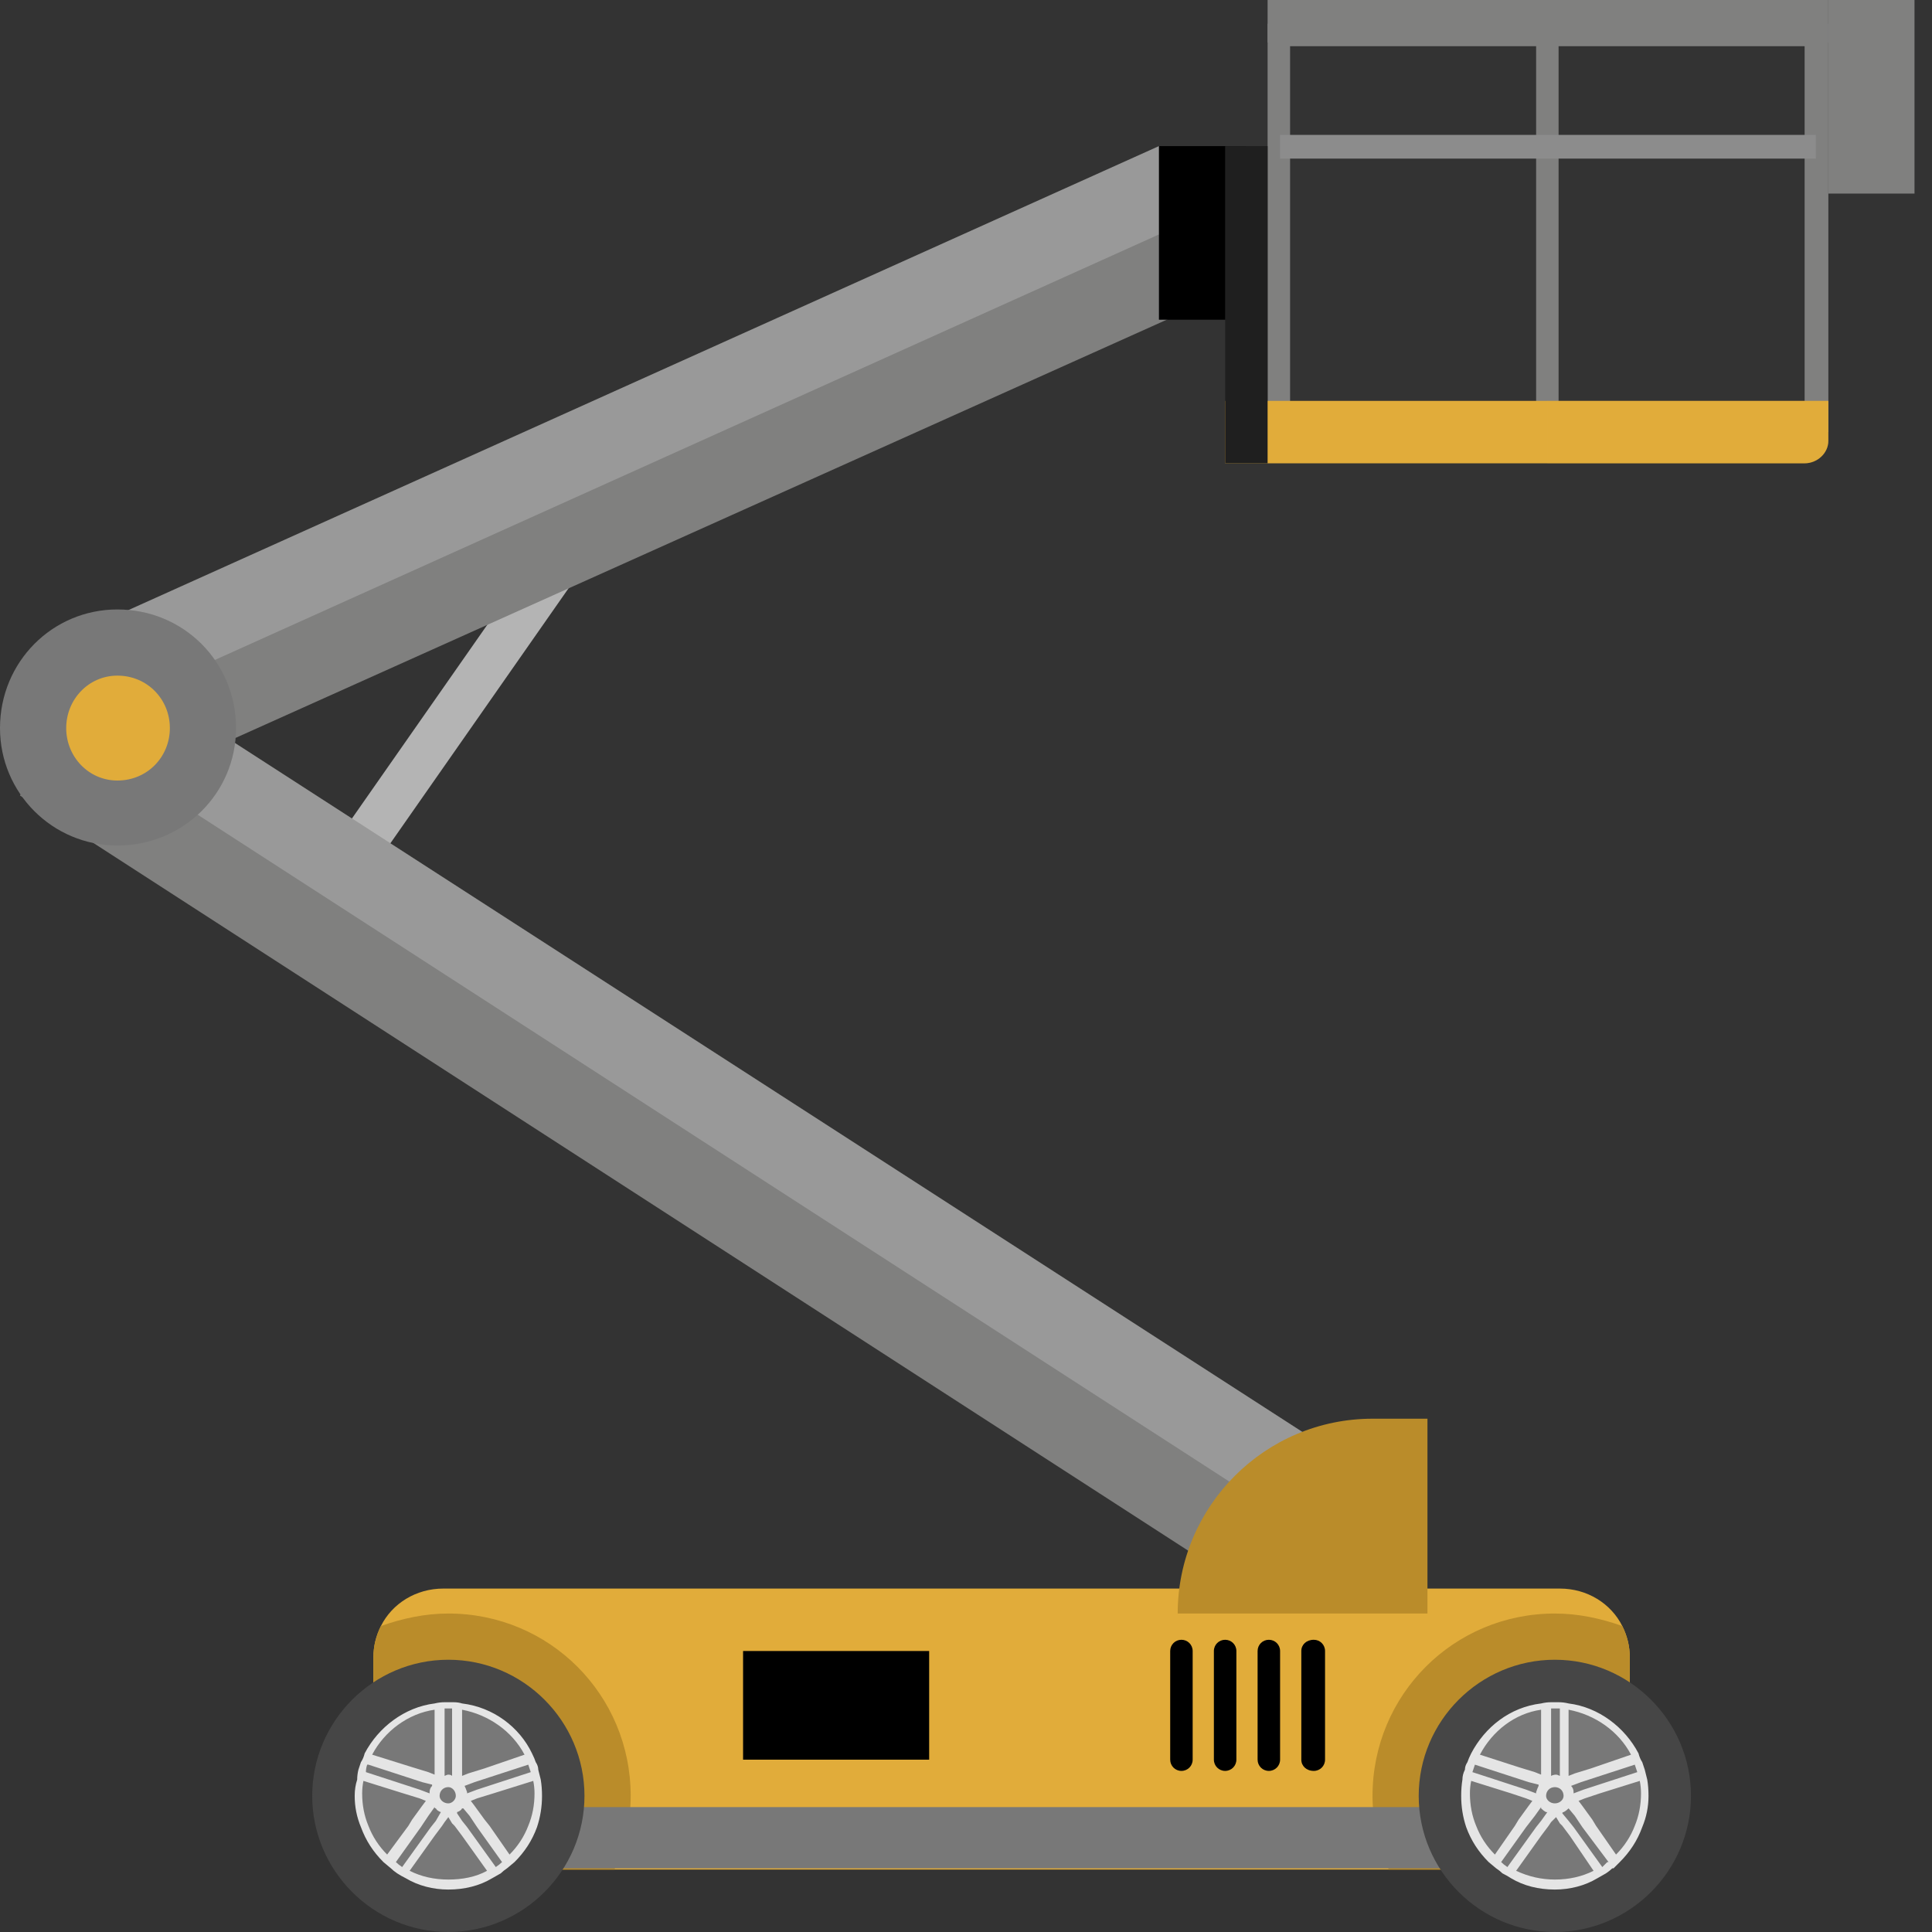 <svg width="75" height="75" viewBox="0 0 75 75" fill="none" xmlns="http://www.w3.org/2000/svg">
<rect x="0" y="0" width="75" height="75" fill="#333333" stroke="none"/>
<path d="M14.35 33.888L12.896 32.87L20.653 21.768L22.107 22.786L14.35 33.888Z" fill="#B4B4B4"/>
<path d="M49.45 62.346L0.776 30.882L4.169 25.646L52.844 57.062L49.45 62.346Z" fill="#80807F"/>
<path d="M63.268 64.334V72.576H14.496V64.334C14.496 63.914 14.593 63.51 14.787 63.122C15.223 62.25 16.144 61.668 17.211 61.668H60.553C61.619 61.668 62.54 62.25 62.977 63.122C63.171 63.51 63.268 63.914 63.268 64.334Z" fill="#E1AC3A"/>
<g opacity="0.2">
<path d="M51.147 59.728L2.472 28.264L4.169 25.646L52.844 57.062L51.147 59.728Z" fill="white"/>
</g>
<path d="M24.483 69.716C24.483 70.734 24.241 71.703 23.853 72.576H14.496V64.334C14.496 63.914 14.593 63.51 14.787 63.122C15.611 62.831 16.484 62.637 17.405 62.637C21.332 62.637 24.483 65.789 24.483 69.716Z" fill="#BA8C2A"/>
<path d="M63.268 64.334V72.576H53.911C53.523 71.703 53.281 70.734 53.281 69.716C53.281 65.789 56.432 62.637 60.359 62.637C61.28 62.637 62.153 62.831 62.977 63.122C63.171 63.51 63.268 63.914 63.268 64.334Z" fill="#BA8C2A"/>
<path d="M58.08 72.528H20.362V70.152H58.08V72.528Z" fill="#787878"/>
<path d="M60.504 16.726H59.632V0.921H60.504V16.726Z" fill="#80807F"/>
<path d="M22.689 69.716C22.689 72.624 20.313 75 17.404 75C14.496 75 12.12 72.624 12.12 69.716C12.12 66.807 14.496 64.431 17.404 64.431C20.313 64.431 22.689 66.807 22.689 69.716Z" fill="#464646"/>
<path d="M20.847 69.716C20.847 71.606 19.344 73.158 17.405 73.158C15.514 73.158 13.962 71.606 13.962 69.716C13.962 67.776 15.514 66.273 17.405 66.273C19.344 66.273 20.847 67.776 20.847 69.716Z" fill="#787878"/>
<path fill-rule="evenodd" clip-rule="evenodd" d="M21.041 69.716C21.041 70.136 20.976 70.54 20.847 70.928C20.653 71.461 20.362 71.897 19.974 72.285L19.683 72.528C19.586 72.592 19.506 72.657 19.441 72.722L19.102 72.915C18.617 73.206 18.035 73.352 17.405 73.352C16.823 73.352 16.241 73.206 15.756 72.915C15.627 72.851 15.514 72.786 15.417 72.722C15.32 72.657 15.239 72.592 15.175 72.528L14.884 72.285C14.496 71.897 14.205 71.461 14.011 70.928C13.849 70.54 13.769 70.136 13.769 69.716C13.769 69.489 13.801 69.279 13.866 69.085C13.866 68.956 13.882 68.827 13.914 68.698C13.946 68.601 13.979 68.504 14.011 68.407C14.076 68.31 14.124 68.197 14.156 68.067C14.69 67.049 15.708 66.273 16.871 66.128C17.001 66.096 17.13 66.08 17.259 66.08C17.324 66.08 17.372 66.08 17.405 66.08C17.469 66.08 17.534 66.08 17.599 66.08C17.728 66.08 17.841 66.096 17.938 66.128C19.15 66.273 20.168 67.049 20.653 68.067C20.718 68.197 20.766 68.31 20.798 68.407C20.863 68.504 20.895 68.601 20.895 68.698C20.928 68.827 20.96 68.956 20.992 69.085C21.024 69.279 21.041 69.489 21.041 69.716ZM18.132 70.928L19.247 72.479C19.344 72.414 19.425 72.35 19.489 72.285L18.52 70.928L18.229 70.491L17.986 70.201C17.986 70.201 17.97 70.201 17.938 70.201C17.906 70.265 17.841 70.314 17.744 70.346C17.744 70.346 17.744 70.362 17.744 70.394L17.938 70.685L18.132 70.928ZM17.114 70.346C17.017 70.314 16.952 70.265 16.92 70.201C16.887 70.201 16.871 70.184 16.871 70.152L16.629 70.491L16.338 70.928L15.368 72.285C15.433 72.35 15.514 72.414 15.611 72.479L16.726 70.928L16.92 70.685L17.114 70.346ZM16.677 69.619C16.677 69.586 16.677 69.57 16.677 69.57C16.677 69.473 16.71 69.392 16.774 69.328C16.774 69.296 16.774 69.279 16.774 69.279L16.387 69.182L14.302 68.504C14.27 68.504 14.253 68.504 14.253 68.504C14.221 68.601 14.205 68.698 14.205 68.794L16.29 69.473L16.677 69.619ZM17.405 70.007C17.55 70.007 17.695 69.861 17.695 69.716C17.695 69.522 17.55 69.376 17.405 69.376C17.211 69.376 17.065 69.522 17.065 69.716C17.065 69.861 17.211 70.007 17.405 70.007ZM18.52 69.473L20.604 68.794C20.572 68.698 20.54 68.601 20.507 68.504L18.423 69.182L18.035 69.328C18.067 69.392 18.099 69.473 18.132 69.57C18.132 69.603 18.132 69.619 18.132 69.619L18.52 69.473ZM20.362 68.116C19.877 67.195 18.956 66.564 17.938 66.371V68.94L18.18 68.843L18.811 68.649L20.362 68.116ZM17.453 66.322H17.405C17.372 66.322 17.324 66.322 17.259 66.322V68.94C17.324 68.908 17.372 68.891 17.405 68.891C17.469 68.891 17.518 68.908 17.55 68.94V66.322C17.518 66.322 17.485 66.322 17.453 66.322ZM14.447 68.116L15.999 68.601L16.629 68.794L16.871 68.891V66.371C15.853 66.516 14.932 67.195 14.447 68.116ZM14.059 69.619C14.059 70.071 14.14 70.491 14.302 70.879C14.463 71.299 14.706 71.671 15.029 71.994L15.853 70.879L15.999 70.637L16.387 70.103L16.532 69.91L16.29 69.813L15.659 69.619L14.108 69.134C14.076 69.296 14.059 69.457 14.059 69.619ZM17.405 72.964C17.938 72.964 18.471 72.867 18.907 72.624L17.938 71.267L17.647 70.879L17.55 70.782L17.405 70.54L17.259 70.734L17.162 70.879L16.871 71.267L15.902 72.624C16.354 72.851 16.855 72.964 17.405 72.964ZM19.78 71.994C20.103 71.671 20.346 71.299 20.507 70.879C20.669 70.491 20.75 70.071 20.75 69.619C20.75 69.457 20.734 69.296 20.701 69.134L19.15 69.619L18.52 69.813L18.277 69.91L18.423 70.103L18.811 70.637L19.005 70.879L19.78 71.994Z" fill="#E5E5E5"/>
<path d="M65.643 69.716C65.643 72.624 63.267 75 60.359 75C57.45 75 55.074 72.624 55.074 69.716C55.074 66.807 57.45 64.431 60.359 64.431C63.267 64.431 65.643 66.807 65.643 69.716Z" fill="#464646"/>
<path d="M63.801 69.716C63.801 71.606 62.249 73.158 60.359 73.158C58.468 73.158 56.916 71.606 56.916 69.716C56.916 67.776 58.468 66.273 60.359 66.273C62.249 66.273 63.801 67.776 63.801 69.716Z" fill="#787878"/>
<path fill-rule="evenodd" clip-rule="evenodd" d="M63.995 69.716C63.995 70.136 63.914 70.54 63.752 70.928C63.559 71.461 63.268 71.897 62.88 72.285L62.637 72.528H62.589C62.524 72.592 62.443 72.657 62.346 72.722L62.007 72.915C61.522 73.206 60.941 73.352 60.359 73.352C59.728 73.352 59.147 73.206 58.662 72.915C58.565 72.851 58.452 72.786 58.323 72.722C58.258 72.657 58.177 72.592 58.08 72.528L57.789 72.285C57.401 71.897 57.111 71.461 56.917 70.928C56.787 70.54 56.723 70.136 56.723 69.716C56.723 69.489 56.739 69.279 56.771 69.085C56.771 68.956 56.803 68.827 56.868 68.698C56.868 68.601 56.9 68.504 56.965 68.407C56.997 68.31 57.046 68.197 57.111 68.067C57.644 67.049 58.613 66.273 59.825 66.128C59.955 66.096 60.084 66.08 60.213 66.08C60.246 66.08 60.294 66.08 60.359 66.08C60.391 66.08 60.44 66.08 60.504 66.08C60.633 66.08 60.763 66.096 60.892 66.128C62.056 66.273 63.074 67.049 63.607 68.067C63.639 68.197 63.688 68.31 63.752 68.407C63.785 68.504 63.817 68.601 63.849 68.698C63.882 68.827 63.914 68.956 63.946 69.085C63.979 69.279 63.995 69.489 63.995 69.716ZM61.086 70.928L62.201 72.479C62.266 72.414 62.33 72.35 62.395 72.285H62.443L61.425 70.928L61.134 70.491L60.892 70.201C60.827 70.265 60.763 70.314 60.698 70.346C60.666 70.346 60.65 70.362 60.65 70.394L60.892 70.685L61.086 70.928ZM60.068 70.346C60.068 70.346 60.052 70.346 60.019 70.346C59.955 70.314 59.89 70.265 59.825 70.201C59.825 70.201 59.825 70.184 59.825 70.152L59.583 70.491L59.244 70.928L58.274 72.285C58.339 72.35 58.419 72.414 58.517 72.479L59.632 70.928L59.825 70.685L60.068 70.346ZM59.632 69.619C59.632 69.586 59.632 69.57 59.632 69.57C59.664 69.473 59.696 69.392 59.728 69.328C59.728 69.296 59.728 69.279 59.728 69.279L59.341 69.182L57.256 68.504C57.224 68.601 57.191 68.698 57.159 68.794L59.244 69.473L59.632 69.619ZM60.359 70.007C60.553 70.007 60.698 69.861 60.698 69.716C60.698 69.522 60.553 69.376 60.359 69.376C60.165 69.376 60.019 69.522 60.019 69.716C60.019 69.861 60.165 70.007 60.359 70.007ZM61.474 69.473L63.559 68.794C63.526 68.698 63.494 68.601 63.462 68.504L61.377 69.182L60.989 69.328C61.054 69.392 61.086 69.473 61.086 69.57C61.086 69.603 61.086 69.619 61.086 69.619L61.474 69.473ZM63.316 68.116C62.831 67.195 61.91 66.564 60.892 66.371V68.94L61.134 68.843L61.765 68.649L63.316 68.116ZM60.407 66.322H60.359C60.326 66.322 60.278 66.322 60.213 66.322V68.94C60.278 68.908 60.343 68.891 60.407 68.891C60.44 68.891 60.488 68.908 60.553 68.94V66.322C60.52 66.322 60.504 66.322 60.504 66.322C60.472 66.322 60.44 66.322 60.407 66.322ZM57.45 68.116L58.953 68.601L59.583 68.794L59.825 68.891V66.371C58.807 66.516 57.935 67.195 57.45 68.116ZM57.062 69.619C57.062 70.071 57.143 70.491 57.304 70.879C57.466 71.299 57.708 71.671 58.032 71.994L58.807 70.879L58.953 70.637L59.341 70.103L59.486 69.91L59.244 69.813L58.662 69.619L57.111 69.134C57.078 69.296 57.062 69.457 57.062 69.619ZM60.359 72.964C60.908 72.964 61.409 72.851 61.862 72.624L60.941 71.267L60.65 70.879L60.553 70.782L60.407 70.54L60.213 70.734L60.116 70.879L59.825 71.267L58.856 72.624C59.341 72.851 59.842 72.964 60.359 72.964ZM62.734 71.994C63.057 71.671 63.3 71.299 63.462 70.879C63.623 70.491 63.704 70.071 63.704 69.619C63.704 69.457 63.688 69.296 63.656 69.134L62.104 69.619L61.522 69.813L61.28 69.91L61.425 70.103L61.813 70.637L61.959 70.879L62.734 71.994Z" fill="#E5E5E5"/>
<path d="M53.281 55.074C49.111 55.074 45.718 58.468 45.718 62.637H53.281H55.414V55.074H53.281Z" fill="#BA8C2A"/>
<path d="M3.733 31.076L1.164 25.404L44.99 5.672L47.56 11.393L3.733 31.076Z" fill="#80807F"/>
<g opacity="0.2">
<path d="M2.473 28.264L1.164 25.404L44.99 5.672L46.251 8.533L2.473 28.264Z" fill="white"/>
</g>
<path d="M9.163 28.264C9.163 30.785 7.127 32.822 4.557 32.822C2.036 32.822 0 30.785 0 28.264C0 25.695 2.036 23.659 4.557 23.659C7.127 23.659 9.163 25.695 9.163 28.264Z" fill="#787878"/>
<path d="M6.594 28.264C6.594 29.379 5.721 30.3 4.557 30.3C3.442 30.3 2.57 29.379 2.57 28.264C2.57 27.149 3.442 26.228 4.557 26.228C5.721 26.228 6.594 27.149 6.594 28.264Z" fill="#E1AC3A"/>
<path fill-rule="evenodd" clip-rule="evenodd" d="M70.976 16.774H49.208V0.921H70.976V16.774ZM50.081 1.794V15.853H70.055V1.794H50.081Z" fill="#80807F"/>
<path d="M70.976 17.114C70.976 17.599 70.54 17.986 70.055 17.986H47.56V15.562H70.976V17.114Z" fill="#E1AC3A"/>
<path d="M48.384 12.411H44.99V5.672H48.384V12.411Z" fill="black"/>
<path d="M49.208 5.672H47.56V17.986H49.208V5.672Z" fill="#1F1F1F"/>
<path d="M70.491 6.157H49.693V5.236H70.491V6.157Z" fill="#8C8C8C"/>
<path d="M70.976 1.648H49.208V0H70.976V1.648Z" fill="#80807F"/>
<path d="M74.321 7.515H70.976V0H74.321V7.515Z" fill="#80807F"/>
<g style="mix-blend-mode:screen" opacity="0.2">
<path d="M60.068 17.986H70.055C70.54 17.986 70.976 17.599 70.976 17.114V15.562H60.068V17.986Z" fill="#E1AC3A"/>
</g>
<path d="M36.07 68.31H28.846V64.092H36.07V68.31Z" fill="black"/>
<path d="M51.002 68.746C50.711 68.746 50.517 68.552 50.517 68.31V64.092C50.517 63.849 50.711 63.656 51.002 63.656C51.245 63.656 51.438 63.849 51.438 64.092V68.31C51.438 68.552 51.245 68.746 51.002 68.746Z" fill="black"/>
<path d="M49.257 68.746C49.014 68.746 48.82 68.552 48.82 68.31V64.092C48.82 63.849 49.014 63.656 49.257 63.656C49.499 63.656 49.693 63.849 49.693 64.092V68.31C49.693 68.552 49.499 68.746 49.257 68.746Z" fill="black"/>
<path d="M47.56 68.746C47.318 68.746 47.123 68.552 47.123 68.31V64.092C47.123 63.849 47.318 63.656 47.56 63.656C47.802 63.656 47.996 63.849 47.996 64.092V68.31C47.996 68.552 47.802 68.746 47.56 68.746Z" fill="black"/>
<path d="M45.863 68.746C45.621 68.746 45.427 68.552 45.427 68.31V64.092C45.427 63.849 45.621 63.656 45.863 63.656C46.105 63.656 46.299 63.849 46.299 64.092V68.31C46.299 68.552 46.105 68.746 45.863 68.746Z" fill="black"/>
</svg>
